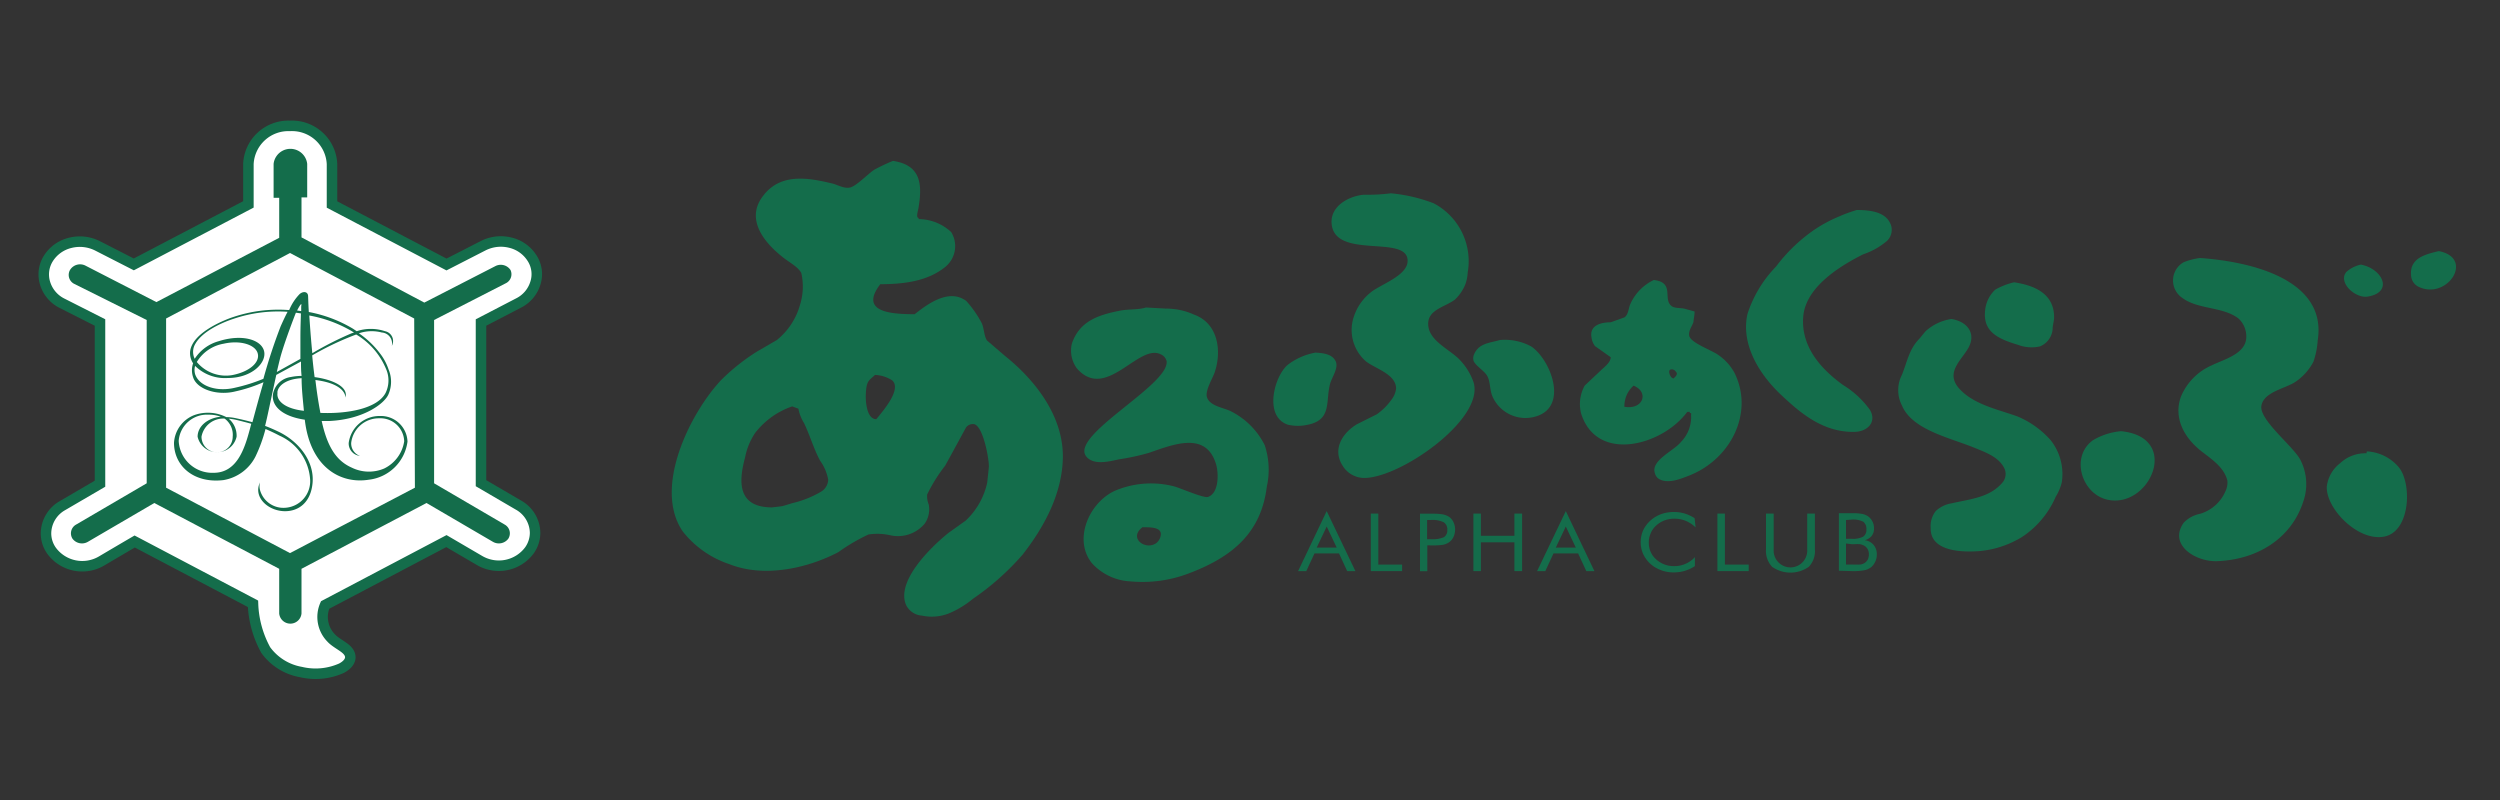 <svg id="レイヤー_1" data-name="レイヤー 1" xmlns="http://www.w3.org/2000/svg" viewBox="0 0 250 80"><rect x="0" y="0" width="250" height="80" fill="#333333" stroke="none"/><path d="M185.67,21c1.49,0,3.06.23,3.46,1.62a1.54,1.54,0,0,1-.44,1.48,7.28,7.28,0,0,1-2.37,1.33c-2.48,1.25-5.78,3.34-6,6.27s1.71,5.16,4,6.81A9.16,9.16,0,0,1,187,41c.7,1.21-.25,2.21-1.67,2.19-3,0-5.17-1.78-7.11-3.6-2.17-2-4.18-5.06-3.47-8.2a12.11,12.11,0,0,1,2.85-4.73,16.49,16.49,0,0,1,3.71-3.6,14,14,0,0,1,2.64-1.43C184.5,21.38,185.09,21.18,185.67,21Z" style="fill:#146d4b"/><path d="M201.41,28.23c2.34.35,4,1.32,4,3.49,0,.32-.1.65-.14,1A2.05,2.05,0,0,1,204,34.64a3.8,3.8,0,0,1-2.21-.16c-2-.6-3.55-1.31-3.27-3.51a3.22,3.22,0,0,1,1-2A6.83,6.83,0,0,1,201.41,28.23Z" style="fill:#146d4b"/><path d="M195.14,31.9c1.48.23,2.39,1.29,1.83,2.62s-2.63,2.65-1,4.39c1.41,1.52,3.69,2,5.72,2.71A9.13,9.13,0,0,1,205.05,44a5.45,5.45,0,0,1,1.13,4.23,5,5,0,0,1-.61,1.45,9.17,9.17,0,0,1-3.34,4,9.79,9.79,0,0,1-4.43,1.44c-1.9.12-4.78-.07-4.73-2.31a2.43,2.43,0,0,1,.51-1.71,3,3,0,0,1,1.6-.77c1.78-.42,3.72-.55,5-2a1.34,1.34,0,0,0,.27-1.47c-.55-1.15-1.85-1.61-3-2.08-2.43-1-6.22-1.78-7.25-4.22a3.34,3.34,0,0,1,0-3.09c.53-1.34.73-2.59,1.75-3.61l.59-.72A4.89,4.89,0,0,1,195.14,31.9Z" style="fill:#146d4b"/><path d="M139.08,19.33a16.09,16.09,0,0,1,4.29,1,6.54,6.54,0,0,1,3.4,6.92,4,4,0,0,1-.28,1.29,4.31,4.31,0,0,1-1,1.42c-1,.76-2.75,1-2.67,2.52s1.87,2.32,2.95,3.3a6.16,6.16,0,0,1,1.58,2.43c1.18,3.72-7.57,9.78-11.1,9.58a2.55,2.55,0,0,1-2-1.24c-1-1.57-.09-3.19,1.43-4.12l2-1a6.09,6.09,0,0,0,1.46-1.45,2.19,2.19,0,0,0,.47-1.16c-.05-1.4-2-1.92-3-2.67a4.16,4.16,0,0,1-1.2-4.56A5.12,5.12,0,0,1,137,29.3c.95-.84,3.79-1.71,3.76-3.23,0-2.66-7.33-.06-7.6-3.73-.13-1.67,1.63-2.73,3.24-2.87A18,18,0,0,0,139.08,19.33Z" style="fill:#146d4b"/><path d="M150,34a5.57,5.57,0,0,1,3.13.65c1.92,1.31,3.67,5.84.65,6.93a3.6,3.6,0,0,1-4.56-2c-.24-.62-.18-1.26-.43-1.85s-1-.95-1.4-1.56a.92.92,0,0,1,0-.69C147.86,34.32,148.89,34.32,150,34Z" style="fill:#146d4b"/><path d="M131.55,35.26c.81.05,1.64.15,2,.83s-.37,1.63-.55,2.32c-.45,1.74.2,3.57-2.21,4.06a4.43,4.43,0,0,1-2,0c-2.44-.81-1.37-4.87,0-6A6.44,6.44,0,0,1,131.55,35.26Z" style="fill:#146d4b"/><path d="M165.38,28c2.15.25.84,1.93,1.8,2.62.29.21.86.17,1.23.24l1.05.29c0,.33-.08.67-.11,1s-.52.84-.43,1.41c.11.74,2.35,1.48,3,2a5.14,5.14,0,0,1,1.52,1.71c2,4-.37,8.63-4.48,10.27-.83.32-2,.83-2.92.43a.92.92,0,0,1-.54-.62c-.48-1.3,1.87-2.24,2.61-3.17a3.55,3.55,0,0,0,1-2.65c0-.15.07-.23-.13-.23v-.11h-.26c-2.45,3.34-9,5.16-10.6.19a3.8,3.8,0,0,1,.35-2.82l1.74-1.64c.34-.31.86-.72.86-1.2l-1.57-1.11a1.8,1.8,0,0,1-.35-.87c-.21-1.13.81-1.51,1.92-1.51l1.39-.5c.4-.31.38-.91.58-1.34A4.84,4.84,0,0,1,165.38,28Zm2.05,9s-.25-.1-.25-.06c-.18,0-.26.06-.26.25s.17.65.44.65c0,0,.26-.24.26-.28C167.79,37.28,167.59,37.19,167.43,37Zm-4.09,1.58a2.73,2.73,0,0,0-.9,2.1C164.37,41,164.91,39.16,163.34,38.56Z" style="fill:#146d4b"/><path d="M89.29,16.09c2.8.41,2.95,2.32,2.57,4.63,0,.18-.32,1.07,0,1.07v.12a4.81,4.81,0,0,1,3.26,1.3,2.68,2.68,0,0,1-.64,3.52c-1.71,1.36-4,1.69-6.45,1.69-2.12,2.77,1,3,3.44,3,1.26-1,3.43-2.62,5.16-1.32a10.92,10.92,0,0,1,1.49,2.11c.3.54.25,1.3.57,1.83l1.83,1.57c3.15,2.53,5.91,6.19,5.76,10.34-.12,3.55-1.91,6.81-4,9.49a26,26,0,0,1-5,4.45,9.39,9.39,0,0,1-2.44,1.47,4.68,4.68,0,0,1-2.65.2,1.9,1.9,0,0,1-1.59-1.08c-1-2.38,2.48-5.77,4.26-7.2l1.71-1.22a7.34,7.34,0,0,0,2.15-3.79c.06-.54.12-1.08.17-1.62,0-.88-.6-4.11-1.51-4.24a.86.86,0,0,0-.78.34c-.69,1.27-1.38,2.54-2.08,3.81a16.09,16.09,0,0,0-1.8,2.88,2.09,2.09,0,0,0,.15,1,2.5,2.5,0,0,1-.38,1.9A3.49,3.49,0,0,1,89,53.52a5.83,5.83,0,0,0-2.16-.07,19,19,0,0,0-3,1.76c-3,1.58-7.35,2.61-10.89,1.21a9.94,9.94,0,0,1-4.67-3.27c-3-4.36.73-11.83,3.82-15.13a20.42,20.42,0,0,1,3.61-2.87L77.69,34A6.88,6.88,0,0,0,80,30.49a6.1,6.1,0,0,0,.13-3.19c-.33-.62-1.19-1.06-1.76-1.51-2-1.54-3.9-3.93-2-6.28,1.71-2.17,4.34-1.77,6.81-1.17.56.12,1.14.52,1.78.42s1.85-1.4,2.49-1.8A19.91,19.91,0,0,1,89.29,16.09ZM87.5,37.49c-.28.28-.64.5-.76.86-.29.79-.3,3.57.89,3.57.58-.72,2.61-3,1.58-3.89A3.49,3.49,0,0,0,87.5,37.49Zm-8.28,3.15a7.93,7.93,0,0,0-3.71,2.66,6.63,6.63,0,0,0-1,2.44c-.64,2.36-.82,5,2.7,5l1-.12c.32-.09.66-.19,1-.3a10.3,10.3,0,0,0,2.91-1.16,1.46,1.46,0,0,0,.7-1.2A4.74,4.74,0,0,0,82,46.05c-.65-1.22-1-2.5-1.6-3.75a4.14,4.14,0,0,1-.56-1.43Z" style="fill:#146d4b"/><path d="M243.88,25.11c3.65.71.8,5-2.08,3.54a1.35,1.35,0,0,1-.69-1.07C240.93,25.81,242.51,25.44,243.88,25.11Z" style="fill:#146d4b"/><path d="M236.09,26.46c2.18.42,3.29,2.77.68,3.2-1.24.2-3-1.41-2.14-2.46A3.17,3.17,0,0,1,236.09,26.46Z" style="fill:#146d4b"/><path d="M220,25.8c5.25.37,12.72,2.21,11.77,8.24a8.13,8.13,0,0,1-.43,2.14,5.55,5.55,0,0,1-1.79,2c-1,.68-3.18,1-3.41,2.4s3.13,4,3.88,5.37a5.3,5.3,0,0,1,.3,4.23c-1.2,3.69-4.63,5.83-8.74,5.94-2.17,0-4.74-1.71-3.2-3.86a3.11,3.11,0,0,1,1.63-.88,4,4,0,0,0,2.52-2.22,2.09,2.09,0,0,0,.21-1.1c-.33-1.31-1.52-2.1-2.54-2.89-1.71-1.31-2.88-3.3-2.12-5.47a5.87,5.87,0,0,1,3.08-3.16c1.14-.57,3.23-1.08,3.45-2.59a2.44,2.44,0,0,0-.75-2.09c-1.54-1.21-4.05-.89-5.63-2.07a2.1,2.1,0,0,1,.14-3.57A6.86,6.86,0,0,1,220,25.8Z" style="fill:#146d4b"/><path d="M212.11,43.12c5.92.59,3,7.47-1.08,6.9-2.81-.37-4.09-4.31-1.73-6A6.6,6.6,0,0,1,212.11,43.12Z" style="fill:#146d4b"/><path d="M236.69,45.14a4.46,4.46,0,0,1,3.21,1.61c1.31,1.65,1.14,6.4-1.48,6.91s-5.84-2.81-5.74-5A3.46,3.46,0,0,1,234,46.33a3.69,3.69,0,0,1,2.65-1A.88.88,0,0,1,236.69,45.14Z" style="fill:#146d4b"/><path d="M114.6,30.75l2,.11a6.71,6.71,0,0,1,2.8.6c2.42.87,2.8,3.64,2.06,5.8-.21.59-1,1.88-.75,2.5.33.89,1.71,1,2.46,1.41a7.6,7.6,0,0,1,3.3,3.34,7.78,7.78,0,0,1,.21,4.16c-.56,4.58-3.4,7-7.75,8.65a13,13,0,0,1-5.87.82,5.59,5.59,0,0,1-3.85-1.8c-1.94-2.37-.29-6.12,2.32-7.28a9.24,9.24,0,0,1,5.85-.43c.66.17,3,1.22,3.43,1.06,1.07-.38,1.07-2.28.81-3.22-1-3.43-4.33-2-6.78-1.17a22.7,22.7,0,0,1-2.93.63c-1,.22-2.5.61-3.25-.24-1.85-2.09,8.33-7.19,8-9.58a1,1,0,0,0-.55-.66c-2.23-1.2-5.5,4.74-8.42,1.39a3,3,0,0,1-.5-2.49c.75-2.18,2.52-2.84,4.84-3.29C112.87,30.9,113.77,31,114.6,30.75Zm-.39,22c-1.39,1.1.4,2.34,1.44,1.54a1.21,1.21,0,0,0,.42-.73C116.24,52.66,114.91,52.73,114.21,52.73Z" style="fill:#146d4b"/><path d="M133.67,54.76h-2l1-2.11Zm-3.86,2.35h.82l.82-1.77h2.45l.82,1.77h.82l-2.87-6Z" style="fill:#146d4b"/><path d="M137.08,57.11V51.36h.75v5.1h2.38v.65Z" style="fill:#146d4b"/><path d="M142.71,52h.38a2.56,2.56,0,0,1,1.29.23.84.84,0,0,1,.35.77.79.79,0,0,1-.34.72,2.89,2.89,0,0,1-1.3.2h-.38Zm.38,2.54h.21a6.31,6.31,0,0,0,1-.06,1.71,1.71,0,0,0,.57-.23,1.3,1.3,0,0,0,.47-.54,1.69,1.69,0,0,0,.17-.75,1.73,1.73,0,0,0-.17-.76,1.3,1.3,0,0,0-.47-.54,2,2,0,0,0-.57-.22,6.06,6.06,0,0,0-1-.07H142v5.75h.73V54.53Z" style="fill:#146d4b"/><path d="M147.34,57.11V51.36h.75v2.22h3.35V51.36h.77v5.75h-.77V54.23h-3.35v2.88Z" style="fill:#146d4b"/><path d="M157.58,54.76h-2l1-2.11Zm-3.87,2.35h.82l.82-1.77h2.46l.82,1.77h.81l-2.86-6Z" style="fill:#146d4b"/><path d="M169.56,52.74a3.12,3.12,0,0,0-1-.66,3,3,0,0,0-1.13-.21,2.73,2.73,0,0,0-1,.18,2.54,2.54,0,0,0-.83.52,2.06,2.06,0,0,0-.53.76,2.18,2.18,0,0,0-.19.93,2.38,2.38,0,0,0,.11.73,2.28,2.28,0,0,0,.32.62,2.6,2.6,0,0,0,2.12,1,2.58,2.58,0,0,0,1.12-.23,2.63,2.63,0,0,0,.94-.67v.9a3.72,3.72,0,0,1-1,.47,3.77,3.77,0,0,1-1.11.16,3.49,3.49,0,0,1-1-.13,3.75,3.75,0,0,1-.89-.39,3.09,3.09,0,0,1-1.05-1.08,2.79,2.79,0,0,1-.37-1.4,2.92,2.92,0,0,1,.24-1.2,3.17,3.17,0,0,1,.75-1,3.38,3.38,0,0,1,1.06-.63,3.78,3.78,0,0,1,1.28-.21,3.72,3.72,0,0,1,1.06.15,4,4,0,0,1,1,.47Z" style="fill:#146d4b"/><path d="M171.74,57.11V51.36h.75v5.1h2.38v.65Z" style="fill:#146d4b"/><path d="M176.6,51.36h.77v3.57a1.68,1.68,0,1,0,3.35,0V51.36h.77v3.57a2.28,2.28,0,0,1-.61,1.75,3.19,3.19,0,0,1-3.67,0,2.32,2.32,0,0,1-.61-1.75Z" style="fill:#146d4b"/><path d="M185.18,54.42h.22a4.57,4.57,0,0,1,.62,0,1.8,1.8,0,0,1,.35.12,1,1,0,0,1,.39.36,1.09,1.09,0,0,1,.13.55,1.18,1.18,0,0,1-.11.5.93.93,0,0,1-.31.34,1.08,1.08,0,0,1-.42.16,8.11,8.11,0,0,1-.87,0h-.58v-2.1Zm0,2.69a5.8,5.8,0,0,0,1.32-.1,1.58,1.58,0,0,0,.66-.33,1.71,1.71,0,0,0,.38-.54,1.66,1.66,0,0,0,.14-.66,1.42,1.42,0,0,0-.33-1,1.37,1.37,0,0,0-.88-.46,1.29,1.29,0,0,0,.7-.43,1.17,1.17,0,0,0,.23-.76,1.46,1.46,0,0,0-.16-.69,1.41,1.41,0,0,0-.47-.53,1.54,1.54,0,0,0-.57-.22,5,5,0,0,0-1-.07h-1.31v5.75Zm0-5.15a2.12,2.12,0,0,1,1.16.22.91.91,0,0,1,.3.77.79.79,0,0,1-.33.72,2.2,2.2,0,0,1-1.13.21h-.58V52Z" style="fill:#146d4b"/><path d="M51.84,30.31a3.31,3.31,0,0,0,1.7-2,2.94,2.94,0,0,0-.33-2.49,3.54,3.54,0,0,0-2.16-1.55,3.91,3.91,0,0,0-2.73.3l-3.67,1.88-11.45-6V16.39A4,4,0,0,0,29,12.59a4,4,0,0,0-4.16,3.8v4.05l-11.46,6L9.76,24.59A3.93,3.93,0,0,0,7,24.29a3.57,3.57,0,0,0-2.16,1.55,3,3,0,0,0-.33,2.49,3.31,3.31,0,0,0,1.7,2L10,32.25V48.37L6.25,50.56A3.23,3.23,0,0,0,4.6,53.33a3,3,0,0,0,.57,1.76,3.81,3.81,0,0,0,5,1s1.57-.93,3.3-1.94l11.83,6.23A10.36,10.36,0,0,0,26.57,65a5.52,5.52,0,0,0,3.51,2.2,6.34,6.34,0,0,0,4.05-.37c.87-.45,1.2-1.15.59-1.8-.4-.42-1.17-.76-1.59-1.22a3,3,0,0,1-.62-3.31l12.13-6.39,3.3,1.93a3.81,3.81,0,0,0,5-1,3.07,3.07,0,0,0,.57-1.76,3.24,3.24,0,0,0-1.66-2.77l-3.75-2.19V32.25Z" style="fill:#fff;stroke:#146d4b;stroke-width:1.051px"/><path d="M50.49,52.47l-7.08-4.14V32l7.22-3.7A1,1,0,0,0,51.05,27a1.17,1.17,0,0,0-1.51-.39l-7.11,3.65L30.15,23.74v-4h.57V16.39a1.69,1.69,0,0,0-3.36,0v3.39h.56v4L15.64,30.21l-7.1-3.65A1.18,1.18,0,0,0,7,27a1,1,0,0,0,.43,1.39L14.67,32V48.33L7.59,52.47a1,1,0,0,0-.34,1.4,1.18,1.18,0,0,0,1.54.31l6.64-3.88,12.49,6.58v4.47a1.12,1.12,0,0,0,2.23,0V56.88h0l12.5-6.58,6.64,3.88a1.18,1.18,0,0,0,1.54-.31A1,1,0,0,0,50.49,52.47Zm-9-3.7L29,55.31,16.61,48.77V31.85L29,25.3l12.42,6.55Z" style="fill:#146d4b"/><path d="M38,41.6a3.11,3.11,0,0,0-3.13,2.69A1.25,1.25,0,0,0,36,45.59a1.32,1.32,0,0,1-.88-1.31,2.78,2.78,0,0,1,2.8-2.45,2.38,2.38,0,0,1,2.5,2.3,3.63,3.63,0,0,1-2,2.72,3.88,3.88,0,0,1-3.25-.09c-1.63-.72-2.47-2.23-3-4.66.25,0,.5,0,.76,0,3.43-.16,5.54-1.75,5.92-2.68a3.16,3.16,0,0,0,0-2.49,5.28,5.28,0,0,0-.86-1.6,9,9,0,0,0-2.1-2,4,4,0,0,1,2.29-.08,1.1,1.1,0,0,1,1,1.34,1,1,0,0,0-.68-1.47,4.47,4.47,0,0,0-2.83,0l-.39-.26a13.42,13.42,0,0,0-4.4-1.66c-.05-.87-.06-1.41-.07-1.57,0-.46-.46-.55-.84-.23A5.09,5.09,0,0,0,28.92,31H28.8a14.15,14.15,0,0,0-5.5.71c-.41.13-4.08,1.43-4.29,3.45a1.84,1.84,0,0,0,.3,1.17,2.14,2.14,0,0,0,0,1.39c.36,1.2,2.4,1.88,4.23,1.42a14.94,14.94,0,0,0,2.81-.92c-.44,1.5-.84,3-1.11,4-.47-.13-1-.26-1.61-.39a4.8,4.8,0,0,0-1-.12,4.07,4.07,0,0,0-3.23-.19,3.17,3.17,0,0,0-2,2.76c0,2.33,2,4.08,4.94,3.73a4.4,4.4,0,0,0,3.21-2.36,14.92,14.92,0,0,0,1-2.75c.4.17.84.37,1.39.66a5.17,5.17,0,0,1,3.07,4.35,2.66,2.66,0,0,1-2.4,2.86A2.43,2.43,0,0,1,26,49a1.5,1.5,0,0,1,0-.76,1.73,1.73,0,0,0-.18.75c0,1.17,1.29,2.13,2.69,2.13s2.59-.92,2.75-2.86c.18-2.2-1.46-4.18-3.45-5.11-.46-.22-.88-.4-1.3-.56.07-.27.12-.51.17-.72.19-.83.59-2.77.95-4.38l2.47-1.34c0,.46,0,.94.06,1.44a5.59,5.59,0,0,0-1.07.11,2.1,2.1,0,0,0-1.8,1.76c-.12,1.11.87,2.17,3.19,2.51.54,4.73,3.54,6.46,6.41,6a4.41,4.41,0,0,0,3.86-3.81A2.66,2.66,0,0,0,38,41.6ZM23.27,43.67a1.56,1.56,0,0,1-3.12,0,2.21,2.21,0,0,1,2.31-1.81A2,2,0,0,1,23.27,43.67Zm1.67-.59c-.52,1.94-1.32,4.2-3.57,4.2a3.36,3.36,0,0,1-3.5-3.19,2.83,2.83,0,0,1,3-2.62,3.41,3.41,0,0,1,1.21.2c-1.39.14-2.32,1-2.32,2a2,2,0,0,0,3.9,0,2.21,2.21,0,0,0-.79-1.8,5.66,5.66,0,0,1,.76.12c.61.15,1.08.27,1.5.39C25.05,42.65,25,42.89,24.94,43.08Zm13.68-6.15a2.85,2.85,0,0,1-.06,2.36c-.85,1.61-3.92,2.11-6.52,2-.19-1-.35-2-.5-3.28V38c3.14.4,3,1.76,3,1.76.34-1.1-1.35-1.82-3.08-2.05-.1-.78-.18-1.5-.24-2.17a28.66,28.66,0,0,1,4.4-2.09A7.23,7.23,0,0,1,38.62,36.93Zm-3.45-3.82.23.15-.22.06a33.38,33.38,0,0,0-3.95,2c-.15-1.56-.24-2.83-.3-3.77A13,13,0,0,1,35.17,33.11Zm-5.05-2.69c.05,0,0,.14,0,.29s0,.29,0,.4l-.41-.06C29.87,30.74,30.05,30.42,30.12,30.42Zm-6.61,8.35c-1.84.45-3.61-.16-4-1.36a1.52,1.52,0,0,1,0-.82,4.24,4.24,0,0,0,3.28,1.21c2.4,0,3.89-1.53,3.62-2.68s-2.19-1.75-4.54-1a4.18,4.18,0,0,0-2.4,1.76,1.57,1.57,0,0,1,.07-1.51c.7-1.23,2.64-2.11,3.82-2.49a13.83,13.83,0,0,1,5.4-.7h0c-.21.39-.43.86-.69,1.44a55,55,0,0,0-1.73,5.26A16.91,16.91,0,0,1,23.51,38.77ZM19.68,36.2a3.91,3.91,0,0,1,2.69-1.83c1.66-.38,3.2.1,3.41,1s-.88,1.82-2.56,2.14A3.78,3.78,0,0,1,19.68,36.2Zm8,1c.13-.56.25-1.06.35-1.45.41-1.52,1.43-4.16,1.56-4.48l0,0,.5.07c0,.31-.05,1.21-.05,2.48,0,.62,0,1.32,0,2.07Zm.06,2c.09-.64.86-1.3,2.42-1.38,0,1.06.13,2.17.23,3.26C28.55,40.88,27.63,40.11,27.75,39.3Z" style="fill:#146d4b"/></svg>